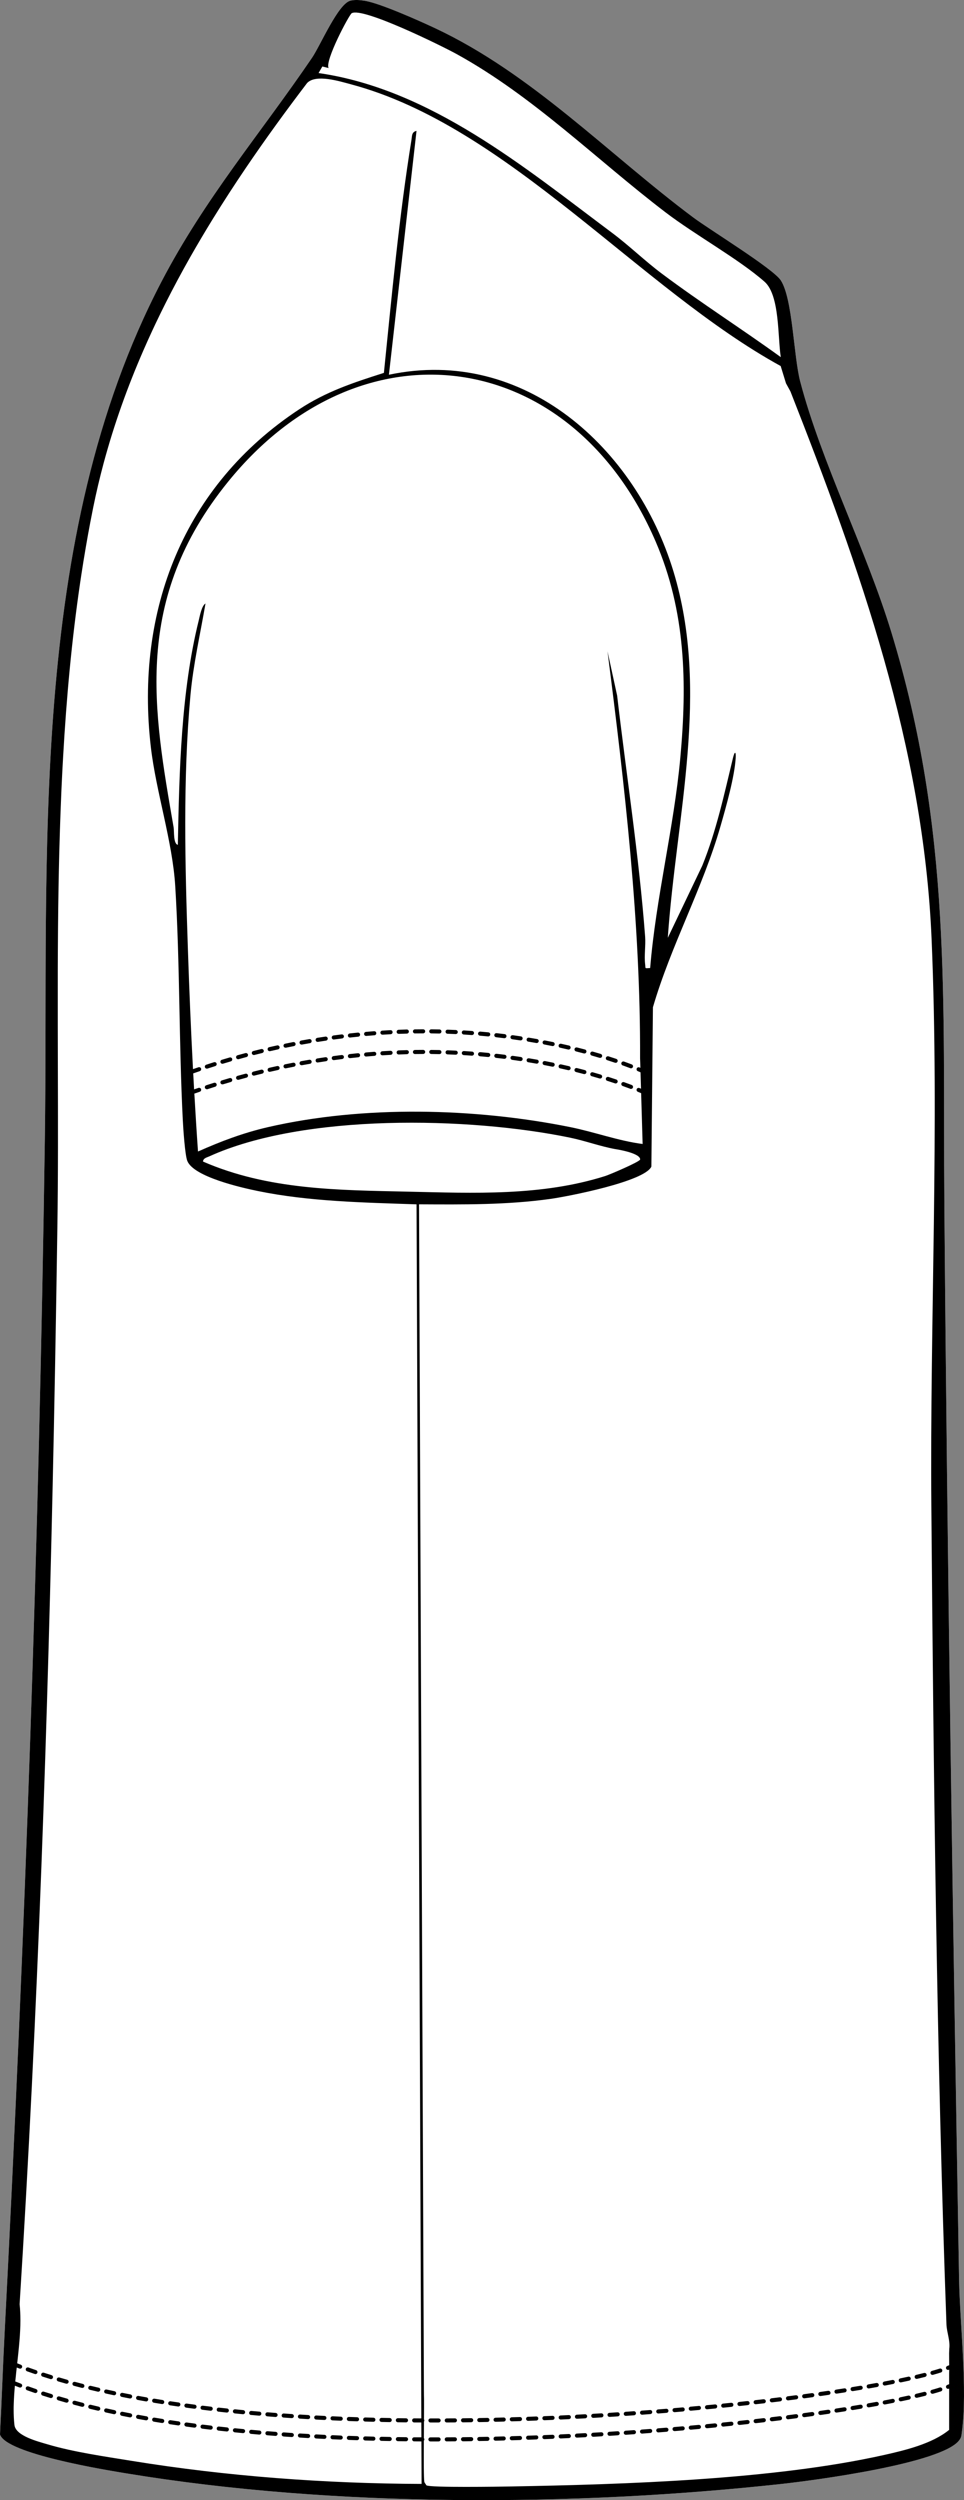 <?xml version="1.0" encoding="UTF-8"?><svg id="Layer_2" xmlns="http://www.w3.org/2000/svg" viewBox="0 0 374.78 971.34"><rect x="0" y="0" width="374.78" height="971.34" fill="#808080" stroke="none"/><defs><style>.cls-1{fill:#fff;}</style></defs><g id="Layer_1-2"><path class="cls-1" d="M373.93,945.06c-.17,1.24-.16,1.84-.96,2.94-6.55,9.08-56.57,15.67-68.93,17.02-81.09,8.85-174.25,9.2-254.75-4.06-8.06-1.33-46.97-7.59-49.29-15.16.67-12.94,1.1-25.92,1.77-38.87,8.02-155.08,13.42-308.35,15.66-463.9,1.59-110.16-6.93-233.41,45.35-333.6,17.02-32.6,38.43-57.43,58.54-86.99,3.25-4.78,10.17-21.08,14.95-22.18,1.93-.44,3.5-.25,5.41.03,5.87.86,21.43,7.83,27.45,10.65,37.76,17.71,67.28,48.81,100.35,73.51,6.58,4.91,31.09,19.88,34.09,24.5,4.64,7.18,4.93,29.41,7.55,39.34,8.32,31.59,25.59,65.14,35.43,97.39,23.6,77.32,19.95,142.7,20.59,221.83,1.13,139.15,3.31,278.68,5.72,417.96.3,17.44,3.37,42.77,1.07,59.59Z"/><path class="cls-1" d="M78.92,451.28c25.4,11.04,52.48,11.09,79.64,11.69,25.65.57,51.97,1.78,76.84-6.1,1.63-.52,11.55-4.23,11.52-5.09-3.85-.35,5.32,1.27,4.16-3.36l-11.99-2c-5.92-1.09-11.64-3.22-17.54-4.44-39.27-8.09-103.4-9.44-140.24,7.31-.97.44-2.29.65-2.39,1.99Z"/><path class="cls-1" d="M369,922.06l.03-1.53-.04-6.28.06-1.54c.49-3.31-.96-6.44-1.07-9.66-3.82-105.44-4.99-211.95-5.87-317.42-.6-72.79,3.15-148.51.09-220.82-3.17-74.82-27.86-144.03-54.87-212.74l-1.74-3.17-2.06-6.71c-54.66-29.98-106.06-93.16-166.98-109.42-4.58-1.22-13.7-4.1-17.14-.52-37.72,49.52-70.62,102.96-83.15,164.92-18.26,90.3-12.59,188.07-13.95,280.06-2.06,139.5-5.92,278.86-14.67,417.97,1.59,14.62-3.63,32.84-2.02,46.92.49,4.26,9.07,6.39,12.97,7.55,10.03,2.97,22.25,4.71,32.67,6.4,37.05,6.01,75.16,8.81,112.65,8.96l-1.96-497.13c-20.36-.7-41.75-1.07-61.73-5.18-6.41-1.32-24.89-5.5-27.38-11.68-.9-2.24-1.59-12.57-1.76-15.82-1.52-30.2-1.09-60.81-2.94-90.92-1.07-17.47-7.45-36.58-9.48-54-6.18-53.02,12.67-101.64,57.65-131.26,10.54-6.94,21.02-10.37,32.95-14.17,3.08-30.24,5.89-60.59,10.73-90.61.23-1.45.05-3.01,1.95-3.41l-10.72,94.74c52.69-11.14,96.08,28.62,110.61,76.41,14.24,46.84,1.08,94.97-2.2,142.36l13.42-28.08c5.47-13.51,8.52-27.69,11.92-41.81.65-2.68,1.21-2.69,1.05.07-.45,7.39-3.76,19.03-5.87,26.38-6.92,24.13-19.25,46.29-26.29,70.42l-.6,61.89c-2.61,5.8-32.3,11.58-39.21,12.55-16.91,2.38-34.07,2.2-51.12,2.11l1.89,460.47v2.05c.23,2.79-.36,6.18-.66,6.65-.74,1.16.31,25.68.86,27.35l.78,1.18c1.35.94,28.51.52,32.83.45,44.36-.8,102.04-2.62,145-12.22,8.31-1.86,18.79-4.38,25.38-9.78v-21.98Z"/><path class="cls-1" d="M248.85,411.25c.18-52.98-5.97-105.8-12.68-158.22l3.76,17.23c3.63,31.17,8.51,62.31,10.87,93.63.26,3.48-.42,7.43,0,10.75.23,1.77-.34,1.59,1.95,1.45,2.23-27.31,9.21-54.34,11.71-81.56,2.68-29.17,2.12-56.99-9.59-84.15-32.49-75.42-114.1-87.46-166.18-23.25-37.24,45.91-27.99,83.6-21.55,137.73.17,1.46.19,3.01,1.98,3.38.56-28.53,1.23-59.34,8.11-87.13.42-1.71,1.13-5.77,2.64-6.63-2.01,11.84-4.75,23.64-5.84,35.65-2.97,32.7-2.09,65.95-.99,98.65.88,26.31,2.1,52.38,3.93,78.61,8.92-3.97,17.59-7.25,27.15-9.46,37.03-8.53,80.4-7.52,117.59-.02,9.46,1.91,18.65,5.32,28.12,6.56l-.93-31.59"/><path class="cls-1" d="M136.73,5.14c-1.01.6-10.52,18.5-8.98,21.3l-2.43-.61-1.47,2.55c43.56,6.29,79.92,36.55,114.17,62.13,6.68,4.99,12.62,10.82,19.33,15.84,15.06,11.27,30.98,21.39,46.2,32.41-1.22-7.66-.34-24.06-6.32-29.32-10.06-8.82-26.94-18.13-38.49-26.95-26.92-20.54-51.3-45.02-81.15-61.45-5.68-3.13-36.6-18.4-40.85-15.9Z"/><path d="M160.23,947.7c0,.44.35.8.78.8.94.01,1.88.01,2.82.02v-1.59c-.99,0-1.92-.01-2.81-.01-.43,0-.79.35-.79.78ZM284.96,294.48c-3.41,14.11-6.45,28.29-11.92,41.81l-13.42,28.07c3.27-47.38,16.44-95.51,2.2-142.36-14.53-47.79-57.93-87.55-110.62-76.41l10.73-94.74c-1.9.4-1.72,1.96-1.95,3.41-4.84,30.02-7.65,60.37-10.73,90.61-11.93,3.8-22.41,7.23-32.95,14.17-44.98,29.63-63.83,78.25-57.65,131.26,2.03,17.42,8.41,36.53,9.48,54,1.85,30.11,1.41,60.71,2.94,90.92.16,3.25.85,13.58,1.75,15.82,2.5,6.19,20.97,10.36,27.39,11.68,19.98,4.11,41.37,4.48,61.73,5.18l1.86,471.68c-1.05,0-1.94,0-2.78-.02-.43,0-.79.35-.79.79,0,.21.08.41.22.56.15.15.35.24.56.24.96.01,1.89.01,2.79.01l.02,4.69v-4.41s.06,0,.06,0c0,7.19.66,20.82,1.09,22.81-.24-1.33-.23-8.55-.19-16.01.12-.14.2-.32.2-.51s-.07-.36-.19-.51c.01-2.19.03-4.37.04-6.41.09-.12.15-.27.15-.43s-.06-.31-.15-.43c.02-3.38.04-6.27.02-8.01-.01-.54-.02-.97-.03-1.27-.01-.11-.02-2.31-.02-2.31l-1.89-460.47c17.05.09,34.21.27,51.12-2.11,6.91-.97,36.61-6.75,39.21-12.55l.6-61.89c7.04-24.13,19.37-46.29,26.29-70.42,2.11-7.35,5.43-18.99,5.88-26.38.16-2.76-.4-2.74-1.05-.06ZM235.4,456.87c-24.87,7.89-51.19,6.67-76.84,6.1-27.15-.6-54.24-.65-79.64-11.69.11-1.34,1.43-1.55,2.39-1.99,36.84-16.75,100.97-15.4,140.24-7.31,5.9,1.21,11.62,3.35,17.54,4.44,0,0,9.79,1.42,9.79,4.03,0,.86-11.86,5.9-13.48,6.42ZM252.77,376.09c-2.29.14-1.73.32-1.95-1.45-.43-3.32.25-7.27-.01-10.75-2.37-31.33-7.25-62.46-10.88-93.63l-3.75-17.23c6.7,52.42,12.86,105.24,12.67,158.22l.06,1.62.06,2c-.14-.06-.26-.11-.4-.17-.4-.16-.87.04-1.03.43-.08.2-.08.41,0,.61.08.19.23.34.43.43.39.16.74.3,1.05.43l.19,6.37c-.2-.08-.42-.17-.64-.26-.4-.16-.87.04-1.03.43-.17.4.03.87.43,1.03.49.21.92.39,1.29.54l.58,19.75c-9.47-1.23-18.66-4.65-28.12-6.56-37.18-7.49-80.56-8.51-117.59.02-9.56,2.21-18.24,5.49-27.15,9.46-.53-7.51-.99-15-1.42-22.5.69-.24,1.4-.48,2.11-.72.33-.11.54-.41.54-.75,0-.09,0-.17-.04-.26-.13-.4-.59-.63-1-.49-.56.18-1.13.38-1.71.58-.11-2.07-.23-4.14-.34-6.21.84-.3,1.69-.59,2.55-.88.33-.11.54-.41.54-.75,0-.09,0-.17-.04-.26-.13-.4-.59-.63-1-.49-.69.23-1.4.47-2.14.73-.81-15.51-1.46-31.01-1.98-46.61-1.1-32.7-1.97-65.94.99-98.65,1.09-12,3.83-23.81,5.85-35.65-1.5.86-2.22,4.92-2.64,6.63-6.88,27.79-7.55,58.6-8.11,87.13-1.79-.37-1.39-5.32-1.64-6.78-7.83-45.5-16.03-88.42,21.21-134.33,52.09-64.21,133.69-52.17,166.18,23.25,11.71,27.16,12.27,54.98,9.59,84.15-2.5,27.23-9.48,54.26-11.71,81.57ZM372.86,885.47c-2.41-139.28-4.59-278.81-5.72-417.96-.64-79.13,3.01-144.51-20.59-221.83-9.84-32.25-27.11-65.8-35.43-97.39-2.62-9.93-2.91-32.16-7.55-39.34-3-4.62-27.51-19.59-34.09-24.5-33.07-24.7-62.59-55.8-100.35-73.51-6.02-2.82-21.58-9.79-27.45-10.65-1.91-.28-3.48-.47-5.41-.03-4.78,1.1-11.7,17.4-14.95,22.18-20.11,29.56-41.52,54.39-58.54,86.99C10.5,209.62,19.02,332.87,17.43,443.03c-2.24,155.55-7.64,308.82-15.66,463.9-.67,12.95-1.1,25.93-1.77,38.87,2.32,7.57,41.23,13.83,49.29,15.16,80.5,13.26,173.66,12.91,254.75,4.06,12.36-1.35,62.38-7.94,68.93-17.02.8-1.1.79-1.7.96-2.94,2.3-16.82-.77-42.15-1.07-59.59ZM125.32,25.83l2.43.61c-1.53-2.8,7.97-20.7,8.98-21.3,4.26-2.5,35.18,12.77,40.86,15.9,29.84,16.44,54.23,40.92,81.14,61.45,11.56,8.82,28.44,18.12,38.49,26.95,5.99,5.25,5.11,21.65,6.33,29.31-15.23-11.02-31.14-21.14-46.21-32.41-6.7-5.01-12.64-10.84-19.32-15.83-34.24-25.58-70.61-55.84-114.17-62.13l1.47-2.55ZM369.05,912.71l-.06,1.54.03,4.67c-.24.1-.48.2-.73.29-.2.08-.35.23-.44.42-.09.19-.09.41-.02.6.12.31.42.52.74.52.1,0,.19-.02.28-.06l.18-.06-.03,1.42v4.24c-.23.09-.46.18-.71.28-.2.07-.35.22-.44.41-.09.19-.09.41-.02.6.12.31.41.52.74.52.1,0,.19-.02.28-.05.05-.02.1-.04.15-.06v16.04c-6.59,5.4-17.08,7.92-25.39,9.78-42.96,9.6-100.64,11.41-145,12.21-4.32.08-31.48.5-32.83-.44l-.77-1.18s-.02-.08-.04-.15c-.24-1.33-.23-8.55-.19-16.01.12-.14.2-.32.2-.51s-.07-.36-.19-.51c.01-2.19.03-4.37.04-6.41.09-.12.15-.27.15-.43s-.06-.31-.15-.43c.02-3.38.04-6.27.02-8.01-.01-.54-.02-.97-.03-1.27-.01-.11-.02-2.31-.02-2.31l-1.89-460.47c17.05.09,34.21.27,51.12-2.11,6.91-.97,36.61-6.75,39.21-12.55l.6-61.89c7.04-24.13,19.37-46.29,26.29-70.42,2.11-7.35,5.43-18.99,5.88-26.38.16-2.76-.4-2.74-1.05-.06-3.41,14.11-6.45,28.29-11.92,41.81l-13.42,28.07c3.27-47.38,16.44-95.51,2.2-142.36-14.53-47.79-57.93-87.55-110.62-76.41l10.73-94.74c-1.9.4-1.72,1.96-1.95,3.41-4.84,30.02-7.65,60.37-10.73,90.61-11.93,3.8-22.41,7.23-32.95,14.17-44.98,29.63-63.83,78.25-57.65,131.26,2.03,17.42,8.41,36.53,9.48,54,1.85,30.11,1.41,60.71,2.94,90.92.16,3.25.85,13.58,1.75,15.82,2.5,6.19,20.97,10.36,27.39,11.68,19.98,4.11,41.37,4.48,61.73,5.18l1.86,471.68c-1.05,0-1.94,0-2.78-.02-.43,0-.79.35-.79.79,0,.21.08.41.22.56.15.15.35.24.56.24.96.01,1.89.01,2.79.01l.02,4.69v1.08c-.98,0-1.91-.01-2.8-.01-.43,0-.79.35-.79.78,0,.44.35.8.78.8.94.01,1.88.01,2.82.02l.07,16.51c-37.49-.14-75.6-2.94-112.65-8.95-10.42-1.69-22.64-3.43-32.67-6.4-3.9-1.16-12.48-3.29-12.97-7.55-.22-1.92-.31-3.92-.31-5.98,0-.73,0-1.46.04-2.21.07-2.3.23-4.67.45-7.07.57.23,1.15.45,1.71.66.02.01.03.02.05.02.09.03.18.05.28.05.32,0,.62-.21.74-.51.03-.09.05-.18.05-.28,0-.33-.21-.63-.51-.74-.84-.32-1.47-.56-2.07-.8-.03,0-.07,0-.11,0,.07-.66.13-1.33.21-1.99.05-.56.11-1.13.17-1.69.07-.59.14-1.19.2-1.78.35.14.7.27,1.04.4.09.03.18.05.28.05.32,0,.62-.2.74-.51.03-.09.05-.18.05-.27,0-.34-.21-.64-.51-.75-.48-.18-.95-.36-1.42-.55.14-1.26.28-2.53.41-3.79.02-.16.03-.33.05-.49.15-1.42.28-2.84.4-4.25.06-.71.11-1.41.16-2.11.09-1.38.16-2.75.2-4.1.03-1.26.04-2.5,0-3.73-.03-.98-.07-1.95-.14-2.9-.04-.54-.09-1.07-.15-1.59,7.12-113.03,11-226.23,13.31-339.52.36-17.44.67-34.87.96-52.31.15-8.71.28-17.43.41-26.15.31-20.78.25-41.86.19-63.08-.02-10.4-.05-20.84-.03-31.3,0-1.94,0-3.88,0-5.83.03-10.81.12-21.63.3-32.45.08-4.53.17-9.05.29-13.57.07-2.88.16-5.75.25-8.62.03-1.09.07-2.17.11-3.25.06-1.84.12-3.68.2-5.52.09-2.38.18-4.76.29-7.13.06-1.4.13-2.8.2-4.2.13-2.77.28-5.54.44-8.3,1.28-22.75,3.34-45.32,6.61-67.55.15-1.04.31-2.09.47-3.13.54-3.57,1.12-7.12,1.73-10.67.55-3.23,1.13-6.44,1.74-9.65.37-1.94.75-3.88,1.14-5.81,1.18-5.81,2.53-11.54,4.05-17.21.51-1.88,1.03-3.76,1.58-5.63.54-1.88,1.1-3.74,1.68-5.6,2.32-7.42,4.91-14.73,7.76-21.92.71-1.8,1.43-3.59,2.18-5.37.74-1.78,1.5-3.56,2.27-5.33,1.16-2.66,2.35-5.3,3.57-7.92.41-.88.82-1.75,1.23-2.62,1.25-2.62,2.52-5.22,3.82-7.8,3.04-6.04,6.24-12,9.58-17.89,2.87-5.04,5.83-10.04,8.88-14.98,4.08-6.6,8.3-13.11,12.66-19.54,7.63-11.26,15.65-22.28,23.9-33.11,3.44-3.58,12.56-.7,17.14.52,60.92,16.27,112.32,79.45,166.98,109.43l2.06,6.71,1.74,3.17c27.01,68.71,51.7,137.91,54.87,212.74,3.07,72.3-.69,148.02-.09,220.81.87,105.47,2.05,211.98,5.87,317.42.12,3.22,1.56,6.34,1.07,9.66ZM78.17,423.15c-.13-.4-.59-.63-1-.49-.56.18-1.13.38-1.71.58-.11-2.07-.23-4.14-.34-6.21.84-.3,1.69-.59,2.55-.88.33-.11.54-.41.54-.75,0-.09,0-.17-.04-.26-.13-.4-.59-.63-1-.49-.69.23-1.4.47-2.14.73-.81-15.51-1.46-31.01-1.98-46.61-1.1-32.7-1.97-65.94.99-98.65,1.09-12,3.83-23.81,5.85-35.65-1.5.86-2.22,4.92-2.64,6.63-6.88,27.79-7.55,58.6-8.11,87.13-1.79-.37-1.39-5.32-1.64-6.78-7.83-45.5-16.03-88.42,21.21-134.33,52.09-64.21,133.69-52.17,166.18,23.25,11.71,27.16,12.27,54.98,9.59,84.15-2.5,27.23-9.48,54.26-11.71,81.57-2.29.14-1.73.32-1.95-1.45-.43-3.32.25-7.27-.01-10.75-2.37-31.33-7.25-62.46-10.88-93.63l-3.75-17.23c6.7,52.42,12.86,105.24,12.67,158.22l.06,1.62.06,2c-.14-.06-.26-.11-.4-.17-.4-.16-.87.04-1.03.43-.08.2-.08.41,0,.61.08.19.23.34.43.43.39.16.74.3,1.05.43l.19,6.37c-.2-.08-.42-.17-.64-.26-.4-.16-.87.04-1.03.43-.17.4.03.87.43,1.03.49.21.92.39,1.29.54l.58,19.75c-9.47-1.23-18.66-4.65-28.12-6.56-37.18-7.49-80.56-8.51-117.59.02-9.56,2.21-18.24,5.49-27.15,9.46-.53-7.51-.99-15-1.42-22.5.69-.24,1.4-.48,2.11-.72.33-.11.54-.41.54-.75,0-.09,0-.17-.04-.26ZM81.31,449.29c36.84-16.75,100.97-15.4,140.24-7.31,5.9,1.21,11.62,3.35,17.54,4.44,0,0,9.79,1.42,9.79,4.03,0,.86-11.86,5.9-13.48,6.42-24.87,7.89-51.19,6.67-76.84,6.1-27.15-.6-54.24-.65-79.64-11.69.11-1.34,1.43-1.55,2.39-1.99Z"/><path d="M192.87,402.98c1.1.13,2.15.25,3.14.37.03,0,.07,0,.1,0,.4,0,.74-.3.79-.7,0-.03.01-.06.01-.1,0-.4-.31-.73-.7-.78-1.08-.14-2.15-.26-3.15-.37-.43-.05-.83.27-.88.7-.02.21.04.42.17.58.13.17.32.27.53.29Z"/><path d="M180.28,401.92c1.04.06,2.1.13,3.15.21h.06c.41,0,.76-.32.79-.73v-.06c0-.41-.32-.75-.73-.79-1.15-.08-2.19-.15-3.17-.21-.44-.03-.81.31-.84.74-.03.43.31.81.74.84Z"/><path d="M186.59,402.38c1.06.09,2.11.18,3.14.28h.08c.41,0,.74-.31.79-.71,0-.03,0-.05,0-.08,0-.41-.31-.75-.72-.79-.98-.09-2.01-.19-3.16-.29-.43-.03-.82.3-.86.72-.02.21.05.42.18.58.14.16.33.26.54.28Z"/><path d="M236.1,411.91c.98.31,1.96.63,3,.98.08.03.16.04.25.04.34,0,.64-.22.75-.54.03-.08.04-.17.04-.25,0-.34-.22-.64-.54-.75-1-.34-2.02-.67-3.03-.99-.41-.13-.86.11-1,.52-.06.2-.04.42.05.61.1.18.26.32.46.38Z"/><path d="M173.98,401.62c1.04.04,2.1.08,3.15.13h.04c.43,0,.78-.33.79-.75v-.04c0-.42-.33-.77-.75-.79-1-.05-2.07-.09-3.17-.13-.45-.03-.81.33-.82.76-.01.21.07.41.21.57.14.15.34.24.55.25Z"/><path d="M230.05,410.1c1.03.3,2.06.59,3.03.88.07.02.15.03.23.03.35,0,.66-.23.76-.56.02-.08.03-.16.03-.24,0-.35-.23-.65-.56-.75h0c-.99-.3-2.01-.59-3.06-.89-.42-.12-.86.14-.97.55-.06.21-.03.42.07.6.11.18.27.32.48.37Z"/><path d="M223.94,408.49c.97.24,1.96.5,3.03.78,0,0,.01,0,.03,0h0c.06.02.13.03.2.03.36,0,.67-.24.77-.59.02-.06.02-.13.03-.2,0-.36-.24-.68-.59-.77t0,0c-1.04-.27-2.08-.54-3.08-.79-.42-.11-.85.16-.96.57-.05.21-.02.42.09.6.11.18.28.31.49.36Z"/><path d="M217.79,407.05c1.11.25,2.12.47,3.08.7.06.01.12.02.18.02.37,0,.69-.25.77-.61.01-.06.02-.12.02-.18,0-.37-.25-.69-.6-.77t-.01,0c-.98-.23-2.02-.46-3.1-.7-.42-.09-.85.19-.94.61-.05.21-.01.42.1.6.12.18.29.3.5.34Z"/><path d="M242.08,413.92c.99.35,1.98.72,2.96,1.09.09.04.19.05.28.05.33,0,.63-.21.74-.51.03-.09.05-.18.05-.27,0-.33-.2-.63-.51-.75h-.01c-.97-.37-1.97-.74-2.98-1.1-.4-.14-.87.08-1.01.48-.07.2-.06.42.03.61.09.19.25.34.45.41Z"/><path d="M211.61,405.79c1.02.2,2.07.41,3.09.61.05.01.11.02.16.02.37,0,.7-.26.77-.63.01-.05.02-.11.02-.16,0-.37-.27-.7-.64-.77-1.01-.21-2.06-.41-3.12-.62-.43-.08-.84.21-.93.63-.08.43.2.84.63.92Z"/><path d="M205.39,404.69c.95.15,1.97.33,3.11.53.05.01.09.02.14.02.39,0,.71-.28.78-.65.01-.05.02-.09.02-.14,0-.39-.27-.71-.65-.77-1.03-.18-2.09-.36-3.14-.53-.43-.07-.84.23-.91.65-.04.21.02.42.14.59.13.17.31.28.52.32Z"/><path d="M199.14,403.76c1.01.14,2.03.28,3.13.45.04,0,.08,0,.12,0,.4,0,.73-.28.79-.68,0-.04.01-.08.01-.12,0-.38-.3-.72-.68-.77-1-.15-2.06-.3-3.14-.45-.43-.06-.84.25-.9.68-.06.43.25.83.68.89Z"/><path d="M167.66,401.49c.97.01,1.99.03,3.11.05h.06c.43,0,.78-.35.79-.78v-.02c0-.43-.34-.78-.77-.79-1.01-.02-2.08-.04-3.17-.05h-.01c-.43,0-.79.35-.79.79,0,.21.08.41.23.56.15.15.35.23.56.24Z"/><path d="M161.33,401.5s.01,0,.02,0c.96-.01,1.99-.02,3.16-.02.43,0,.79-.36.79-.8,0-.44-.36-.79-.8-.79-1.09,0-2.16.01-3.18.03-.44,0-.79.37-.78.81,0,.43.36.78.79.78Z"/><path d="M117.25,405.85s.09,0,.14-.02c1.02-.18,2.06-.37,3.11-.55.38-.06.65-.39.66-.78,0-.05,0-.09-.01-.14-.07-.43-.48-.73-.92-.65-.99.17-2.01.35-3.13.55-.43.08-.71.49-.64.92.07.38.4.65.78.65Z"/><path d="M111.03,407.06c.05,0,.11,0,.16-.02,1-.21,2.01-.41,3.09-.62.37-.07.64-.4.64-.77,0-.05,0-.11-.02-.16-.08-.42-.51-.71-.93-.63-1.01.2-2.06.41-3.12.63-.21.04-.38.16-.5.34-.12.17-.16.38-.11.59.07.37.4.63.78.63Z"/><path d="M123.49,404.79s.08,0,.13-.01c.99-.16,2-.32,3.12-.48.38-.06.68-.39.68-.78,0-.04,0-.08-.01-.12-.06-.43-.47-.73-.9-.67-1.08.16-2.13.32-3.14.48-.21.03-.39.14-.52.32-.12.17-.17.38-.14.59.06.38.39.67.78.67Z"/><path d="M104.84,408.41c.06,0,.12,0,.17-.02,1.02-.23,2.06-.47,3.08-.69.36-.08.62-.4.62-.76,0-.06,0-.12-.02-.18-.09-.42-.52-.7-.94-.61,0,0,0,0,0,0-1.03.22-2.07.46-3.09.69-.21.05-.39.17-.5.35-.11.18-.15.39-.1.6.08.36.4.62.77.62Z"/><path d="M98.68,409.9c.07,0,.13-.01.2-.03,1.01-.26,2.04-.51,3.06-.76.36-.09.61-.41.61-.78,0-.06,0-.12-.02-.18-.11-.42-.54-.69-.96-.58-1.19.29-2.17.53-3.08.76-.43.11-.68.54-.57.96.09.35.41.6.76.6Z"/><path d="M86.47,413.29c.08,0,.15-.01.23-.03.96-.29,1.96-.59,3.03-.9.34-.1.57-.41.57-.76,0-.07-.01-.15-.03-.22-.12-.41-.57-.66-.98-.54-1.19.35-2.16.63-3.04.9-.21.06-.37.2-.47.38-.1.18-.12.4-.06.61.1.34.41.56.76.56Z"/><path d="M80.43,415.19c.08,0,.17-.01.25-.04.99-.32,2-.65,3.01-.96.33-.1.55-.41.55-.75,0-.08-.01-.16-.04-.24-.13-.41-.58-.65-.99-.52h0c-.98.31-1.97.63-3.03.97-.42.14-.64.59-.51,1,.11.33.41.54.75.54Z"/><path d="M136.05,403.09s.06,0,.09,0c1.03-.12,2.09-.23,3.14-.33.41-.04.71-.38.71-.79,0-.03,0-.06,0-.08-.04-.43-.43-.75-.87-.71-.98.09-2.01.21-3.16.33-.21.03-.4.13-.53.3-.13.16-.19.37-.17.58.05.41.38.71.79.71Z"/><path d="M92.56,411.53c.07,0,.14-.01.22-.03,1.1-.31,2.09-.57,3.05-.83.35-.09.59-.41.59-.77,0-.07,0-.13-.03-.2-.11-.41-.55-.67-.96-.56-1.12.3-2.12.57-3.07.83-.21.06-.37.19-.48.37-.1.18-.13.4-.07.6.09.34.41.58.76.58Z"/><path d="M129.76,403.86s.07,0,.11-.01c1.03-.14,2.08-.27,3.13-.4.4-.05.7-.38.7-.78,0-.04,0-.07,0-.1-.05-.43-.45-.74-.89-.69-1.08.13-2.14.27-3.15.41-.43.06-.74.46-.68.89.05.39.39.69.79.69Z"/><path d="M142.36,402.47s.04,0,.06,0c1-.08,2.05-.17,3.1-.25h.05s0,0,0,0c.41-.03.72-.37.72-.79v-.06c-.03-.43-.4-.77-.85-.73-1.09.08-2.15.17-3.17.26-.43.04-.75.42-.72.86.03.4.38.72.79.72Z"/><path d="M148.67,401.99s.03,0,.05,0c1.08-.06,2.14-.13,3.16-.18.42-.02.75-.37.75-.79v-.04c-.02-.43-.37-.77-.82-.75h-.01c-1.08.06-2.15.12-3.17.18-.21.01-.4.11-.54.26s-.21.36-.2.57c.03.42.37.74.79.74Z"/><path d="M155,401.67s.02,0,.03,0c.98-.04,2.01-.07,3.16-.1.42-.01.77-.37.77-.8v-.02c-.02-.43-.36-.78-.8-.78h-.02c-1.15.04-2.19.07-3.18.11-.44.02-.77.39-.76.82.02.43.36.76.79.76Z"/><path d="M56.96,931.4c-1.25-.22-2.21-.39-3.12-.55-.42-.08-.84.21-.92.64-.07.43.21.84.64.92.99.18,2.01.36,3.13.56.05.01.1.02.14.02.38,0,.71-.28.78-.66.01-.05.01-.09.01-.14,0-.38-.27-.71-.65-.77Z"/><path d="M189.51,939.38h-.02c-1.01.02-2.04.04-3.16.06-.21,0-.41.09-.56.24s-.23.35-.22.56c0,.43.36.78.8.78h.01c1.05-.02,2.11-.04,3.16-.06.43-.01.78-.36.78-.79v-.02c-.01-.43-.36-.77-.79-.77Z"/><path d="M44.54,929.02c-1.2-.25-2.18-.46-3.09-.66-.42-.1-.85.18-.94.6-.09.43.17.85.6.94.94.21,1.95.42,3.06.66.02,0,.03,0,.04.01h.01c.05.01.11.02.15.02.37,0,.7-.26.77-.63.01-.06.02-.11.02-.16,0-.37-.26-.7-.63-.78Z"/><path d="M195.83,939.23h-.02c-1.05.03-2.1.05-3.16.08-.43.01-.78.37-.77.81,0,.43.36.77.79.77h.02c1.08-.03,2.15-.05,3.16-.08.43-.02.77-.36.77-.79v-.02c-.01-.43-.36-.78-.79-.78Z"/><path d="M259.02,935.84c-1.04.08-2.1.17-3.15.25-.44.03-.76.41-.73.85.03.41.38.73.79.73.02,0,.04,0,.06,0,1.02-.08,2.09-.16,3.16-.25.41-.03.73-.38.73-.79,0-.02,0-.04,0-.06-.03-.43-.42-.76-.85-.73Z"/><path d="M183.19,939.49h-.01c-1.05.02-2.11.03-3.16.04-.22,0-.41.08-.56.24-.15.15-.23.35-.23.56,0,.43.36.78.79.78h.01c1.05-.01,2.11-.03,3.16-.04.44,0,.78-.35.79-.78v-.02c-.01-.43-.36-.78-.8-.78Z"/><path d="M38.37,927.66h0c-1.03-.24-2.07-.48-3.07-.73-.43-.1-.85.17-.96.58-.05.21-.02.42.09.6.11.18.29.31.49.35,1.11.27,2.12.51,3.09.73.06.01.12.02.18.02.37,0,.69-.25.78-.62.01-.06.02-.12.02-.18,0-.37-.25-.69-.61-.77Z"/><path d="M50.74,930.27c-1.07-.21-2.11-.41-3.11-.61-.42-.08-.85.2-.93.62-.04.21,0,.42.12.6.12.17.3.3.5.34,1,.2,2.05.41,3.09.61.01,0,.02,0,.03,0,.05,0,.1.01.15.01.38,0,.71-.27.77-.64.01-.04.02-.09.02-.14,0-.38-.27-.72-.64-.79Z"/><path d="M176.86,939.56h0c-1.04,0-2.1.01-3.12.02h-.05c-.21,0-.41.08-.56.23-.15.15-.23.35-.23.56,0,.44.35.79.79.79h0c.94,0,1.98-.01,3.17-.02.44,0,.79-.36.79-.8,0-.43-.36-.78-.79-.78Z"/><path d="M221.11,938.29c-1.05.05-2.11.1-3.16.15-.21.01-.41.1-.55.26-.14.16-.22.36-.21.57.02.42.37.75.79.75h.04c1.18-.05,2.21-.1,3.17-.15.42-.02.75-.36.75-.79,0-.01,0-.03,0-.04-.02-.44-.36-.77-.83-.75Z"/><path d="M240.08,937.21c-1.05.07-2.1.14-3.16.2-.44.03-.77.41-.74.84.03.42.37.74.79.74h.05c1.01-.06,2.09-.13,3.16-.2.42-.03.75-.38.74-.8v-.04c-.03-.44-.41-.77-.84-.74Z"/><path d="M233.76,937.61c-1.05.06-2.1.12-3.16.18-.21.02-.4.11-.54.26-.14.16-.21.36-.2.57.02.42.37.75.79.75.02,0,.03,0,.04,0,1-.05,2.03-.12,3.17-.18.42-.02.75-.37.74-.8v-.04c-.03-.44-.41-.77-.84-.74Z"/><path d="M227.43,937.97c-1.06.05-2.12.11-3.16.16-.21.01-.41.11-.55.26-.14.16-.22.36-.2.57.02.42.36.75.79.75h.04c1.07-.05,2.14-.11,3.17-.16.42-.03.75-.37.75-.8v-.04c-.03-.43-.39-.76-.83-.74Z"/><path d="M265.34,935.31c-1.06.09-2.15.18-3.16.27-.21.02-.4.12-.54.27-.14.16-.2.37-.18.58.03.41.38.73.79.73.03,0,.05,0,.07,0,1.06-.09,2.11-.18,3.16-.27.41-.03.73-.38.72-.8,0-.02,0-.04,0-.06-.04-.44-.41-.76-.85-.72Z"/><path d="M271.64,934.74c-.99.09-1.98.18-3.15.28-.21.02-.4.12-.54.28-.14.16-.2.36-.18.57.04.41.37.72.79.72h.07c1.06-.1,2.11-.19,3.16-.29.41-.04.71-.37.72-.78v-.08c-.04-.44-.42-.76-.86-.72Z"/><path d="M214.78,938.58c-1.05.04-2.11.09-3.16.13-.21,0-.41.1-.55.25-.14.16-.22.36-.21.57.02.43.36.76.79.76h.03c1.06-.04,2.1-.08,3.17-.13.42-.02.75-.36.76-.79v-.04c-.02-.43-.39-.78-.83-.75Z"/><path d="M202.12,939.05c-1.05.03-2.11.06-3.16.09-.44.01-.78.38-.77.81.01.43.36.77.79.77h.03c1.03-.03,2.09-.06,3.17-.09.43-.02.77-.37.76-.8v-.02c-.01-.44-.39-.8-.82-.76Z"/><path d="M208.46,938.83c-.98.04-2.09.08-3.17.12-.21,0-.41.09-.55.25-.14.16-.22.36-.21.57.01.43.36.76.79.76h.03c1.13-.04,2.15-.07,3.17-.12.42-.02.76-.36.76-.78v-.04c-.02-.44-.38-.79-.82-.76Z"/><path d="M252.71,936.33s0,0-.01,0l-.77.06c-.79.06-1.58.12-2.37.17-.21.02-.41.11-.54.27-.14.16-.21.36-.19.58.03.41.37.73.79.73h.06c1.05-.08,2.11-.16,3.15-.24h.01c.41-.03.73-.38.73-.79v-.06c-.03-.43-.41-.76-.85-.73Z"/><path d="M246.4,936.79c-1.05.07-2.1.14-3.16.22-.22.02-.41.11-.55.27-.14.16-.21.36-.19.57.03.41.37.74.79.74.02,0,.04,0,.05,0,1.22-.08,2.22-.15,3.16-.22.41-.03.74-.37.74-.79v-.06c-.03-.43-.41-.76-.84-.73Z"/><path d="M122.9,940.03c1.12.06,2.16.11,3.18.16h.04c.42,0,.77-.33.79-.75v-.04c0-.42-.33-.77-.75-.79-.99-.05-2.02-.1-3.17-.16-.45-.02-.81.31-.83.75-.01.21.06.42.21.57.14.16.33.25.54.26Z"/><path d="M116.57,939.67c1.17.07,2.21.13,3.17.19h.04c.42,0,.77-.33.79-.75v-.04c0-.42-.32-.78-.74-.8-.96-.05-1.99-.12-3.16-.19-.44-.03-.82.31-.84.74-.03.44.31.81.74.84Z"/><path d="M110.23,939.25c1.03.07,2.09.14,3.16.22h.06c.42,0,.76-.32.79-.74,0-.02,0-.04,0-.06,0-.41-.33-.75-.74-.78h0c-1.02-.07-2.08-.14-3.16-.22-.43-.03-.81.31-.84.74-.02.21.05.41.19.57.14.16.33.25.54.27Z"/><path d="M103.91,938.78c1.15.09,2.19.17,3.16.25h.06c.41,0,.76-.32.79-.73,0-.02,0-.04,0-.06,0-.41-.32-.75-.73-.79-1.17-.09-2.19-.17-3.16-.24-.43-.04-.82.3-.85.72-.03.44.3.82.73.85Z"/><path d="M129.25,940.34c1.02.05,2.09.09,3.18.14h.03c.43,0,.78-.33.79-.76v-.04c0-.42-.34-.76-.76-.78-1.06-.04-2.12-.09-3.17-.14-.43-.03-.81.32-.82.76-.02.43.32.8.75.82Z"/><path d="M148.32,940.96c1.03.02,2.1.04,3.17.06h.02c.43,0,.78-.35.79-.78v-.02c0-.43-.34-.77-.78-.79-1.04-.02-2.11-.04-3.17-.06h-.02c-.43,0-.79.35-.8.77,0,.44.34.8.78.81Z"/><path d="M32.22,926.18c-1.14-.29-2.14-.55-3.06-.79-.42-.11-.86.15-.97.56-.05.21-.03.42.08.6.11.18.28.32.48.37.97.26,1.98.52,3.07.8.06.02.13.02.2.02.36,0,.68-.24.77-.6.02-.07.02-.13.02-.2,0-.36-.25-.68-.6-.76Z"/><path d="M135.61,940.6c1.17.04,2.21.08,3.17.11h.03c.43,0,.78-.34.79-.77v-.02c0-.43-.34-.79-.76-.8-1.05-.04-2.1-.07-3.17-.11-.41-.02-.8.32-.82.76-.02.44.33.81.76.82Z"/><path d="M154.67,941.08c1.11.02,2.15.03,3.17.04h0c.44,0,.79-.35.8-.78,0-.44-.35-.8-.78-.8h0c-1.05-.01-2.11-.03-3.17-.04h-.01c-.43,0-.79.35-.79.78,0,.21.07.41.22.56.15.15.35.24.56.24Z"/><path d="M141.97,940.8c.95.03,1.99.06,3.17.09h.02c.43,0,.78-.35.79-.78v-.02c0-.43-.34-.77-.77-.79-1.18-.03-2.21-.06-3.17-.08h-.02c-.43,0-.78.34-.79.77,0,.21.07.41.22.56.14.15.34.24.55.25Z"/><path d="M97.59,938.24c1.18.11,2.21.2,3.16.28h.06c.42,0,.75-.31.79-.72v-.08c0-.41-.32-.74-.72-.77-1.28-.11-2.25-.2-3.15-.27-.45-.04-.82.28-.86.72-.04.43.28.82.72.86Z"/><path d="M20.05,922.78c-1.07-.33-2.06-.64-3.01-.95-.41-.13-.86.11-1,.51-.14.42.09.86.51,1,1.06.34,2.04.65,2.99.94.02.01.03.02.05.02h0c.07.02.15.03.23.03.35,0,.65-.23.75-.56.03-.08.04-.16.04-.24,0-.35-.23-.65-.56-.75Z"/><path d="M59.81,933.49c.98.16,1.99.33,3.09.5.01,0,.03.01.04.01h.01s.08.01.12.01c.39,0,.72-.28.78-.67,0-.04.01-.08.01-.12,0-.38-.28-.72-.67-.79-1.05-.16-2.1-.34-3.12-.51-.43-.07-.84.23-.91.65-.07.43.22.84.65.91Z"/><path d="M91.27,937.64c1.05.11,2.11.21,3.16.31.03,0,.05,0,.07,0,.41,0,.75-.31.79-.72v-.08c0-.41-.31-.74-.72-.79-.95-.09-1.95-.19-3.15-.31-.44-.04-.82.27-.87.71-.04.44.28.82.71.87Z"/><path d="M26.12,924.56c-.98-.27-2-.56-3.04-.87-.42-.12-.86.13-.99.54-.06.21-.04.42.07.6.1.19.27.32.47.38.96.28,1.99.58,3.05.87.07.02.14.03.22.03.35,0,.66-.24.76-.57.02-.07.03-.15.03-.22,0-.35-.24-.66-.58-.75Z"/><path d="M14.04,920.84c-1-.34-2-.69-2.98-1.04-.4-.14-.87.08-1.01.48-.15.41.07.86.48,1.01.98.35,1.99.7,3,1.04.08.03.17.05.25.05.34,0,.64-.22.75-.54.03-.08.04-.17.04-.26,0-.34-.22-.64-.54-.75Z"/><path d="M66.08,934.49c1,.15,2.06.31,3.14.46.04,0,.07.01.11.01.39,0,.73-.3.79-.68,0-.04,0-.08,0-.12,0-.4-.29-.72-.68-.77-1.03-.15-2.08-.31-3.13-.46-.43-.06-.84.24-.9.66-.03.21.02.42.15.59.13.17.31.28.52.31Z"/><path d="M84.96,936.96c1.01.12,2.07.23,3.15.35.03,0,.06,0,.08,0,.41,0,.74-.31.79-.71v-.08c0-.41-.3-.74-.7-.79h0c-1.23-.13-2.24-.24-3.15-.34-.44-.05-.82.27-.87.7-.03.21.03.42.16.59.13.16.32.27.53.29Z"/><path d="M78.66,936.22c1.03.13,2.09.26,3.15.38.03,0,.06,0,.1,0,.4,0,.74-.3.79-.7,0-.03,0-.06,0-.1,0-.4-.3-.73-.69-.78h-.01c-1.24-.15-2.24-.27-3.14-.38-.44-.06-.83.26-.89.69-.03.21.03.42.16.59.13.17.32.27.53.3Z"/><path d="M72.37,935.4c1.13.15,2.16.29,3.15.42.03,0,.07,0,.1,0,.4,0,.73-.3.79-.69,0-.03,0-.06,0-.1,0-.4-.29-.73-.69-.79-.95-.13-1.97-.26-3.13-.42-.43-.05-.83.25-.9.68-.06.43.25.83.68.89Z"/><path d="M170.52,939.59c-1.05,0-2.11,0-3.16,0-.44,0-.8.35-.8.79s.35.79.79.79h3.17c.44,0,.79-.36.79-.79s-.35-.79-.79-.79Z"/><path d="M309.41,930.58c-1.09.14-2.2.28-3.14.41-.44.05-.74.45-.69.89.05.4.39.69.79.69.03,0,.06,0,.09,0l.25-.03c.95-.12,1.94-.25,2.9-.37.4-.05.69-.38.69-.79,0-.03,0-.07,0-.1-.06-.43-.44-.74-.89-.69Z"/><path d="M315.69,929.75c-1.03.14-2.08.28-3.14.43-.21.03-.4.14-.53.31-.13.17-.19.37-.15.59.05.39.39.69.78.69.04,0,.07,0,.11,0,1.05-.14,2.1-.28,3.14-.43.4-.06.69-.4.69-.79,0-.03,0-.07-.01-.11-.06-.42-.46-.73-.89-.67Z"/><path d="M340.71,925.82c-.92.17-1.94.35-3.12.55-.21.04-.39.15-.51.32-.12.17-.17.38-.13.59.06.38.39.66.78.66.05,0,.09,0,.14-.01,1.03-.18,2.08-.36,3.13-.55.38-.07.65-.4.65-.78,0-.05,0-.09-.01-.14-.08-.43-.49-.72-.92-.64Z"/><path d="M365.33,920.23c-.91.29-1.92.59-3.02.89-.42.12-.67.55-.55.98.1.34.41.58.76.58.07,0,.14-.01.21-.03,1.09-.31,2.12-.61,3.07-.91.33-.11.55-.41.55-.76,0-.08-.02-.16-.04-.24-.13-.41-.59-.64-1-.52Z"/><path d="M303.13,931.38c-1.04.13-2.09.25-3.15.38-.21.03-.4.13-.53.3-.13.16-.19.37-.16.58.05.4.39.7.79.7.03,0,.06,0,.09,0,1.06-.13,2.11-.26,3.15-.38.4-.05.7-.38.7-.78,0-.04,0-.07,0-.1-.05-.43-.45-.74-.88-.69Z"/><path d="M346.93,924.65c-.98.2-2.02.4-3.11.6-.43.08-.71.5-.63.92.07.37.4.65.78.65.05,0,.1,0,.15-.02,1.03-.2,2.08-.4,3.12-.6.36-.07.63-.4.64-.77,0-.05,0-.11-.02-.16-.08-.42-.51-.71-.93-.63Z"/><path d="M296.84,932.13c-.93.11-1.93.23-3.15.36-.43.05-.75.44-.7.88.05.4.39.7.79.7.03,0,.06,0,.1,0,.91-.1,1.87-.21,3.1-.35.02,0,.04,0,.05,0h0c.4-.05.7-.4.69-.8v-.08c-.05-.43-.45-.74-.88-.7Z"/><path d="M321.96,928.86c-1.13.17-2.16.32-3.13.45-.21.03-.4.14-.52.31-.13.17-.19.38-.15.59.05.38.39.68.78.68.04,0,.08,0,.12-.01,1.02-.14,2.08-.3,3.14-.45.39-.05.68-.39.68-.77,0-.04,0-.08-.01-.12-.06-.42-.47-.73-.9-.67Z"/><path d="M334.47,926.9c-.99.16-2.04.33-3.12.51-.21.03-.4.14-.52.32-.13.17-.17.38-.14.59.06.38.39.66.78.66.04,0,.08,0,.13-.01,1.21-.2,2.2-.36,3.14-.51.37-.06.65-.39.66-.77,0-.05,0-.09-.01-.14-.07-.43-.49-.72-.91-.65Z"/><path d="M353.12,923.37c-1.04.23-2.08.45-3.09.66-.21.04-.39.16-.51.34-.12.17-.15.38-.11.59.07.37.4.63.77.63.05,0,.11,0,.16-.02,1.15-.24,2.17-.45,3.11-.66.36-.08.62-.4.62-.77,0-.06-.01-.12-.02-.18-.09-.42-.52-.7-.94-.6Z"/><path d="M328.22,927.91c-.97.15-2,.31-3.13.48-.21.03-.4.14-.52.31-.12.17-.17.38-.14.59.06.39.39.67.78.67.04,0,.08,0,.12-.01,1.17-.17,2.19-.33,3.14-.48.38-.06.67-.4.67-.79,0-.04,0-.08-.01-.12-.06-.43-.47-.73-.91-.66Z"/><path d="M359.27,921.93c-1,.25-2.03.5-3.07.74-.43.09-.69.53-.59.95.08.36.4.61.77.61.06,0,.12,0,.18-.02,1.02-.24,2.06-.49,3.09-.75.35-.09.6-.4.6-.76,0-.06-.01-.13-.03-.2-.11-.42-.54-.68-.96-.57Z"/><path d="M284.25,933.51c-1.04.11-2.09.22-3.15.32-.43.05-.75.44-.71.87.04.41.37.71.78.71.03,0,.06,0,.08,0,1.07-.11,2.11-.21,3.16-.32.4-.04.71-.38.71-.79,0-.03,0-.05,0-.08-.04-.44-.43-.75-.87-.71Z"/><path d="M277.95,934.15c-1.04.1-2.09.2-3.15.3-.21.02-.4.12-.53.28-.14.16-.2.37-.18.58.04.41.38.72.79.72.03,0,.05,0,.08,0,.98-.09,2.01-.19,3.14-.3h.02c.41-.04.71-.38.71-.79,0-.03,0-.05,0-.08-.04-.44-.42-.76-.86-.71Z"/><path d="M290.55,932.84c-.93.11-2.03.22-3.15.34-.43.05-.75.44-.7.87.04.41.38.71.79.71h.08c1.06-.12,2.11-.23,3.15-.34.41-.05.71-.38.71-.79,0-.03,0-.06,0-.08-.05-.43-.44-.74-.88-.7Z"/><path d="M141.97,948.16c.93.03,1.94.05,3.17.08h.02c.43,0,.78-.35.79-.77v-.02c0-.43-.34-.78-.77-.79-1.23-.03-2.24-.06-3.17-.09h-.02c-.43,0-.78.34-.79.77,0,.21.07.41.22.57.14.15.34.24.55.25Z"/><path d="M20.05,930.13c-1.07-.33-2.06-.64-3.01-.94-.41-.13-.86.1-1,.51-.14.42.09.86.51,1,1.03.33,2.05.65,3.04.95.07.02.15.03.23.03.35,0,.65-.22.75-.56.03-.07.04-.16.04-.24,0-.35-.23-.65-.56-.75Z"/><path d="M59.81,940.85c.94.15,1.94.32,3.13.51.04.01.08.01.13.01.39,0,.72-.28.78-.67,0-.04.01-.08.01-.12,0-.39-.28-.73-.67-.79-1.12-.18-2.14-.35-3.12-.51-.43-.07-.84.23-.91.65-.07.43.22.84.65.91Z"/><path d="M14.04,928.19c-.92-.31-1.9-.65-2.98-1.04-.4-.14-.87.08-1.01.48-.15.41.07.87.48,1.02.99.35,2,.7,3,1.04.08.03.17.04.25.04.34,0,.64-.22.75-.54.03-.08.04-.17.04-.25,0-.34-.22-.64-.54-.75Z"/><path d="M148.32,948.31c1.05.03,2.11.05,3.17.06l.02-.03v.03c.43,0,.78-.35.79-.78v-.02c0-.43-.35-.78-.78-.79-1.06-.02-2.13-.04-3.17-.06h-.02c-.43,0-.79.35-.8.78,0,.43.34.8.78.81Z"/><path d="M38.37,935.02h0c-1.01-.24-2.05-.48-3.07-.73-.43-.11-.85.16-.96.59-.05.2-.02.42.09.6.11.18.29.31.49.36,1.1.26,2.1.5,3.09.73.06.02.12.02.18.02.37,0,.69-.25.78-.62.01-.06.02-.12.02-.17,0-.37-.25-.69-.61-.77Z"/><path d="M353.12,930.72c-1.02.23-2.06.45-3.09.66-.21.04-.39.16-.51.34-.12.17-.15.39-.11.6.07.36.4.63.77.63.05,0,.11,0,.16-.02,1.12-.23,2.14-.45,3.11-.66.36-.08.62-.4.62-.76,0-.06-.01-.12-.02-.18-.09-.42-.52-.7-.94-.61Z"/><path d="M346.93,932c-1,.2-2.04.4-3.11.6-.43.08-.71.5-.63.93.07.37.4.64.78.64.05,0,.1,0,.15-.02,1.03-.19,2.08-.4,3.12-.6.36-.07.63-.4.64-.78,0-.05,0-.11-.02-.16-.08-.42-.5-.71-.93-.62Z"/><path d="M359.27,929.28c-1,.25-2.03.5-3.07.74-.43.1-.69.53-.59.95.08.36.4.61.77.61.06,0,.12-.01.18-.02,1.03-.24,2.08-.5,3.1-.75.35-.08.6-.4.6-.76,0-.07-.01-.13-.03-.2-.11-.42-.54-.68-.96-.57Z"/><path d="M32.22,933.53c-1.14-.29-2.14-.55-3.06-.8-.42-.11-.86.15-.97.56-.05.21-.03.42.08.6.11.18.28.31.48.37.97.26,1.98.52,3.07.8.06.02.13.03.2.03.36,0,.68-.25.77-.6.02-.06.02-.13.02-.2,0-.36-.25-.67-.6-.76Z"/><path d="M26.12,931.91c-1.06-.3-2.08-.59-3.04-.87-.42-.12-.86.13-.99.54-.06.2-.04.42.07.6.1.18.27.32.47.38.92.27,1.92.56,3.05.88.07.02.14.03.21.03.35,0,.67-.24.76-.58.02-.07.03-.14.03-.22,0-.35-.24-.66-.58-.76Z"/><path d="M154.67,948.43h.05c1.02.02,2.08.03,3.13.04.43,0,.79-.35.8-.79,0-.44-.35-.8-.78-.8h0c-1-.01-2.03-.02-3.17-.04h-.01c-.43,0-.79.35-.79.78,0,.21.07.41.22.56.15.15.35.24.56.24Z"/><path d="M84.96,944.32c1.05.12,2.11.23,3.15.34.03,0,.06,0,.08,0,.41,0,.74-.31.79-.71v-.08c0-.41-.3-.74-.7-.79h0c-.92-.09-2.02-.22-3.15-.34-.44-.05-.82.27-.87.7-.03.21.03.42.16.58.13.16.32.27.53.3Z"/><path d="M277.95,941.5c-1.04.1-2.09.21-3.15.31-.21.02-.4.12-.53.28-.14.16-.2.37-.18.59.04.41.38.72.79.72.02,0,.05,0,.07,0,1.05-.1,2.1-.2,3.15-.3,0,0,.01,0,.01,0,.41-.04.71-.38.71-.78,0-.03,0-.06,0-.08-.04-.43-.43-.75-.86-.71Z"/><path d="M91.27,944.99c1.05.11,2.11.21,3.16.31.03,0,.05,0,.07,0,.41,0,.75-.31.79-.72v-.08c0-.41-.31-.74-.72-.78-1.27-.12-2.24-.22-3.15-.31-.44-.04-.82.28-.87.71-.04.43.28.82.71.86Z"/><path d="M66.08,941.84c1,.15,2.02.31,3.14.46.04,0,.07.01.11.01.39,0,.73-.29.79-.68,0-.04,0-.08,0-.12,0-.39-.28-.71-.67-.77,0,0,0,0-.01,0-1.22-.18-2.21-.32-3.13-.46-.43-.07-.84.24-.9.66-.03.21.02.42.15.59.13.17.31.28.52.31Z"/><path d="M103.91,946.13c1.18.09,2.21.17,3.16.25h.06c.41,0,.75-.32.79-.73,0-.02,0-.04,0-.06,0-.41-.32-.76-.73-.79-1.15-.08-2.29-.17-3.16-.24-.43-.04-.82.3-.85.73-.03.43.3.82.73.85Z"/><path d="M97.59,945.59c1.24.11,2.24.2,3.16.28h.07c.41,0,.75-.32.79-.72v-.08c0-.41-.32-.74-.72-.78-1.15-.1-2.18-.19-3.15-.28-.44-.04-.82.29-.86.72-.04.44.28.82.72.86Z"/><path d="M110.23,946.61c1.03.07,2.09.14,3.16.21,0,0,0,0,.01,0,.02,0,.03,0,.05,0,.42,0,.76-.33.79-.74,0-.02,0-.04,0-.06,0-.41-.33-.75-.74-.78h0c-1.05-.07-2.1-.14-3.16-.22-.44-.03-.81.3-.84.73-.02.21.05.42.19.57.14.16.33.26.54.27Z"/><path d="M116.57,947.02c1.12.07,2.23.14,3.17.19h.04c.42,0,.77-.33.79-.75v-.04c0-.42-.32-.77-.74-.8-.93-.05-1.9-.11-3.16-.18-.45-.03-.82.31-.84.74-.03.44.31.82.74.84Z"/><path d="M129.25,947.69c1.13.05,2.17.09,3.18.13h.03c.43,0,.78-.33.79-.76v-.04c0-.42-.34-.76-.76-.78-1.06-.04-2.12-.09-3.17-.14-.42-.02-.81.32-.82.76-.02.44.32.81.75.83Z"/><path d="M135.61,947.94c1.24.05,2.25.08,3.17.11h.03c.43,0,.78-.34.79-.76v-.02c0-.42-.34-.78-.76-.8-1.22-.04-2.23-.07-3.17-.11-.44-.03-.8.33-.82.76-.02.44.33.8.76.82Z"/><path d="M72.37,942.75c1.08.15,2.14.29,3.15.42.03,0,.07,0,.1,0,.4,0,.73-.29.79-.69,0-.03,0-.07,0-.1,0-.4-.29-.74-.69-.79-1.17-.15-2.19-.29-3.13-.42-.43-.06-.83.25-.9.67-.06.43.25.83.68.89Z"/><path d="M365.33,927.58c-.94.3-1.96.6-3.02.89-.2.06-.37.19-.47.37-.11.18-.13.4-.07.6.1.34.41.58.76.58.07,0,.14-.01.21-.03,1.09-.3,2.12-.61,3.07-.91.33-.11.55-.41.55-.76,0-.07-.02-.16-.04-.23-.13-.41-.59-.65-1-.52Z"/><path d="M122.9,947.38c1.19.06,2.22.12,3.18.16h.04c.42,0,.77-.33.79-.75v-.04c0-.42-.33-.77-.75-.79-.94-.05-1.94-.1-3.17-.16-.45-.03-.81.32-.83.75-.02.44.32.81.75.83Z"/><path d="M78.66,943.57c1.03.13,2.1.25,3.15.38.03,0,.06,0,.1,0,.4,0,.74-.3.79-.7,0-.03,0-.06,0-.1,0-.4-.3-.73-.69-.78,0,0,0,0-.01,0-1-.12-2.05-.24-3.14-.38-.43-.05-.83.26-.89.69-.03.21.03.42.16.59.13.16.32.27.53.3Z"/><path d="M214.81,945.93h-.03c-.99.04-1.99.08-2.98.13h-.18c-.21.02-.41.11-.55.26-.14.15-.22.35-.21.56.02.43.36.76.79.76h.03c1.14-.04,2.18-.08,3.17-.13.42-.02.75-.36.76-.78v-.04c-.02-.43-.37-.76-.8-.76Z"/><path d="M246.4,944.14c-1.05.07-2.1.15-3.16.22-.44.03-.77.41-.74.84.03.42.37.74.79.74h.05c1.06-.07,2.11-.14,3.17-.22.41-.03.73-.37.73-.79v-.06c-.03-.43-.41-.76-.84-.73Z"/><path d="M233.76,944.96c-1,.06-1.98.12-3.16.18-.21.01-.4.11-.54.26-.14.16-.21.36-.2.57.02.42.37.75.79.75h.04c1.08-.06,2.14-.13,3.17-.18.42-.03.75-.37.74-.8v-.04c-.03-.43-.41-.77-.84-.74Z"/><path d="M309.41,937.94c-1.11.14-2.21.28-3.14.4-.44.06-.74.45-.69.89.05.4.39.69.79.7.03,0,.06,0,.09-.01,1.08-.13,2.13-.27,3.15-.4.4-.05.69-.39.69-.79,0-.04,0-.07,0-.11-.06-.43-.44-.74-.89-.68Z"/><path d="M240.08,944.57c-1.05.07-2.1.13-3.16.2-.44.03-.77.4-.74.84.03.42.37.74.79.74h.05c1.13-.07,2.15-.14,3.16-.21.42-.03.75-.37.74-.8v-.04c-.03-.43-.41-.77-.84-.74Z"/><path d="M303.13,938.73c-.99.13-2.01.25-2.99.36l-.15.02c-.21.02-.4.13-.53.3-.13.16-.19.37-.16.59.05.4.39.7.79.7.03,0,.06,0,.09,0,1.06-.13,2.11-.25,3.15-.38.4-.05.7-.38.7-.79,0-.03,0-.07,0-.1-.05-.43-.45-.74-.88-.69Z"/><path d="M221.11,945.64c-.96.05-2,.1-3.16.15-.21,0-.41.1-.55.25-.14.16-.22.36-.21.57.02.43.37.76.79.76h.04c1.13-.05,2.16-.1,3.17-.15.42-.02.75-.37.75-.79,0-.02,0-.03,0-.04-.02-.43-.37-.77-.83-.75Z"/><path d="M227.43,945.31c-1.06.06-2.12.11-3.16.16-.21.01-.41.11-.55.26-.14.16-.22.36-.2.57.02.42.36.75.79.75.01,0,.03,0,.04,0,1.05-.05,2.12-.11,3.17-.16.42-.02.75-.37.75-.8v-.04c-.03-.44-.39-.77-.83-.75Z"/><path d="M296.84,939.48c-.93.11-1.93.22-3.15.36-.43.05-.75.44-.7.88.05.4.39.71.79.71.03,0,.06,0,.1,0,.95-.11,1.9-.22,2.83-.32l.32-.04v-.03s0,.02,0,.02h0c.41-.05.7-.39.7-.8v-.08c-.05-.43-.45-.74-.88-.7Z"/><path d="M284.26,940.86h-.01c-1.08.11-2.15.22-3.15.32-.43.04-.75.43-.71.87.04.41.37.71.79.71.03,0,.05,0,.08,0l.49-.05c.9-.09,1.78-.18,2.67-.27.4-.04.71-.38.71-.79,0-.03,0-.05,0-.08-.04-.43-.42-.75-.86-.71Z"/><path d="M271.64,942.1c-1.12.1-2.13.19-3.15.28-.21.02-.4.12-.54.28-.14.16-.2.37-.18.58.04.41.37.72.79.72.03,0,.05,0,.07,0,1.06-.09,2.11-.19,3.16-.28.41-.04.71-.37.72-.78v-.08c-.04-.43-.42-.75-.86-.71Z"/><path d="M265.34,942.66c-1.06.09-2.12.18-3.16.27-.21.02-.4.12-.54.28-.14.16-.2.36-.18.57.03.41.38.73.79.73.03,0,.05,0,.07,0,1.02-.08,2.1-.17,3.16-.26.41-.04.73-.38.72-.8,0-.02,0-.04,0-.06-.04-.44-.41-.76-.85-.72Z"/><path d="M259.02,943.18c-.8.07-1.61.13-2.42.2l-.73.06c-.44.03-.76.42-.73.85.03.41.38.73.79.73.02,0,.04,0,.06,0,1.08-.08,2.13-.16,3.16-.25.41-.04.73-.38.73-.79,0-.02,0-.04,0-.06-.03-.43-.43-.76-.85-.73Z"/><path d="M290.55,940.2c-.93.1-2.03.22-3.15.34-.43.05-.75.44-.7.87.04.41.38.71.79.71.03,0,.06,0,.08,0,.89-.09,1.78-.19,2.66-.29l.49-.05c.41-.04.71-.39.71-.79,0-.03,0-.05,0-.08-.05-.43-.44-.75-.88-.7Z"/><path d="M252.71,943.68c-1.04.08-2.11.16-3.16.23-.21.02-.41.11-.54.27-.14.16-.21.36-.19.57.03.41.37.73.79.73h.06c1.05-.08,2.11-.15,3.16-.24h0c.41-.03.73-.37.73-.79v-.06c-.03-.43-.41-.76-.85-.73Z"/><path d="M315.69,937.1c-1.03.14-2.08.28-3.14.42-.21.03-.4.14-.53.31-.13.17-.19.37-.15.58.05.39.39.69.78.69.04,0,.07,0,.11,0,1.1-.15,2.23-.3,3.14-.43.4-.05.69-.4.69-.79,0-.03,0-.06-.01-.1-.06-.43-.46-.73-.89-.67Z"/><path d="M189.51,946.73h-.02c-1.05.02-2.1.04-3.16.06-.21,0-.41.09-.56.24-.15.15-.23.35-.22.56,0,.43.36.78.8.78h.01c.98-.02,1.95-.03,2.92-.05h.24c.43-.02.78-.36.78-.79v-.02c-.01-.44-.36-.78-.79-.78Z"/><path d="M170.52,946.94h-.98c-.73,0-1.46,0-2.19,0-.44,0-.8.36-.8.79s.35.8.79.8h3.17c.44,0,.79-.36.79-.8s-.35-.79-.79-.79Z"/><path d="M328.22,935.26c-.97.15-2,.31-3.13.48-.21.03-.4.14-.52.32-.12.17-.17.38-.14.59.06.39.39.67.78.67.04,0,.08,0,.12-.01,1.15-.17,2.18-.33,3.14-.48.38-.06.67-.4.67-.78,0-.04,0-.08-.01-.12-.06-.43-.47-.73-.91-.66Z"/><path d="M183.19,946.84h-.01c-1.1.02-2.16.03-3.16.04-.22,0-.41.09-.56.24-.15.15-.23.35-.23.56,0,.43.36.79.79.79h.71c.82-.02,1.65-.03,2.46-.04.44,0,.78-.35.79-.79v-.02c-.01-.43-.36-.78-.8-.78Z"/><path d="M176.86,946.91h0c-1.04.01-2.1.02-3.12.02h-.05c-.21,0-.41.08-.56.23-.15.15-.23.35-.23.56,0,.43.35.79.79.79h0c.96,0,2-.01,3.17-.02.21,0,.41-.08.56-.23.15-.15.23-.35.23-.56,0-.43-.36-.79-.79-.79Z"/><path d="M50.74,937.62c-1.07-.21-2.11-.41-3.11-.61-.42-.09-.85.2-.93.62-.04.21,0,.42.12.59.12.18.3.3.5.34,1,.2,2.04.41,3.09.61h.03s.1.02.15.02c.38,0,.71-.27.77-.64.01-.05.02-.09.02-.14,0-.38-.27-.71-.64-.79Z"/><path d="M334.47,934.25c-.92.15-1.95.32-3.12.51-.21.04-.4.15-.52.32-.13.17-.17.38-.14.59.06.39.39.67.78.67.05,0,.09,0,.13-.01.99-.16,2.01-.33,3.14-.52.37-.06.65-.38.66-.77,0-.05,0-.09-.01-.14-.07-.43-.49-.72-.91-.65Z"/><path d="M56.96,938.76c-1.03-.18-2.07-.37-3.12-.56-.43-.07-.84.22-.92.64-.07.43.21.84.64.92,1.01.18,2.06.37,3.13.56.05,0,.1.01.14.01.38,0,.71-.27.78-.65.01-.05.01-.09.01-.14,0-.38-.27-.71-.65-.78Z"/><path d="M340.71,933.17c-.9.16-1.89.34-3.12.55-.21.04-.39.15-.51.33-.12.17-.17.38-.13.59.06.38.39.65.78.65.05,0,.09,0,.14-.01,1.03-.18,2.08-.36,3.13-.55.38-.06.65-.4.65-.78,0-.05,0-.09-.01-.14-.08-.42-.5-.72-.92-.64Z"/><path d="M202.15,946.4s-.03,0-.03,0c-1.05.04-2.1.06-3.16.09-.44.02-.78.38-.77.82.01.43.36.77.79.77h.03c1.03-.03,2.09-.06,3.17-.1.43-.01.77-.37.76-.8v-.02c-.01-.43-.36-.77-.79-.77Z"/><path d="M44.54,936.37c-1.04-.22-2.08-.44-3.09-.66-.42-.09-.85.19-.94.61-.05.21-.01.42.11.6.12.18.29.3.5.34.93.21,1.95.43,3.11.67.06.02.11.02.16.02.37,0,.7-.27.77-.63.01-.05.02-.11.02-.16,0-.37-.26-.7-.63-.78Z"/><path d="M208.46,946.18c-.98.03-2.09.07-3.17.11-.21.01-.41.09-.55.25-.14.15-.22.35-.21.56.01.43.36.76.79.76h.31c.96-.04,1.92-.07,2.89-.11.42-.02.76-.36.76-.78v-.04c-.02-.44-.37-.79-.82-.76Z"/><path d="M195.83,946.58h-.02c-1.06.03-2.1.05-3.16.08-.43,0-.78.37-.77.81,0,.43.36.77.79.77h.02c1.07-.03,2.13-.05,3.16-.08.43-.01.77-.36.77-.79v-.02c-.01-.43-.36-.77-.79-.77Z"/><path d="M321.96,936.21c-1.15.17-2.17.32-3.13.45-.21.03-.4.14-.52.31-.13.17-.19.37-.15.59.05.39.39.68.78.68.04,0,.08,0,.12,0,.97-.14,2-.28,3.14-.45.39-.06.67-.38.67-.78,0-.04,0-.08-.01-.12-.06-.42-.47-.73-.9-.66Z"/><path d="M92.56,419.54c.07,0,.14-.01.22-.03,1.09-.31,2.09-.58,3.05-.83.35-.09.59-.41.59-.77,0-.07,0-.13-.03-.2-.11-.41-.55-.67-.96-.56-1.09.29-2.09.56-3.07.83-.21.06-.37.19-.48.37-.1.18-.13.4-.07.6.09.34.41.58.76.58Z"/><path d="M142.35,410.47s.05,0,.07,0c1-.08,2.05-.17,3.1-.25h.05c.41-.04.72-.38.72-.79v-.06c-.03-.43-.41-.76-.85-.73-1.11.08-2.15.17-3.17.26-.43.04-.75.42-.72.86.03.41.38.72.79.72Z"/><path d="M161.33,409.51h.02c1.05-.02,2.11-.03,3.15-.03h.01c.43,0,.79-.36.79-.8,0-.43-.36-.79-.8-.79-1.09,0-2.16.01-3.18.03-.44.01-.79.37-.78.81,0,.43.36.78.79.78Z"/><path d="M136.05,411.1s.06,0,.09,0c1.03-.11,2.08-.22,3.14-.33.41-.04.71-.38.71-.79,0-.03,0-.05,0-.08-.04-.44-.43-.75-.87-.71-1.11.11-2.15.22-3.16.33-.21.02-.4.13-.53.29-.13.17-.19.37-.17.59.05.4.38.7.79.7Z"/><path d="M155,409.68h.03c1.01-.04,2.07-.07,3.16-.11.42-.01.77-.37.77-.79v-.02c-.02-.43-.36-.77-.8-.77h-.02c-1.15.03-2.19.06-3.18.1-.44.02-.77.39-.76.83.02.42.36.76.79.76Z"/><path d="M148.67,410h.05c1.12-.07,2.15-.13,3.16-.18.42-.02.75-.37.75-.79v-.04c-.02-.44-.4-.77-.83-.75-1.04.05-2.11.11-3.17.18-.21.01-.4.11-.54.27-.14.16-.21.36-.2.57.03.42.37.74.79.74Z"/><path d="M123.49,412.79s.08,0,.13-.01c.99-.16,2.01-.32,3.12-.48.38-.05.68-.39.68-.77,0-.04,0-.08-.01-.12-.06-.43-.47-.74-.9-.67-1.08.16-2.13.32-3.14.48-.21.03-.39.15-.52.32-.12.17-.17.38-.14.59.06.39.39.67.78.67Z"/><path d="M98.68,417.91c.07,0,.13-.01.2-.03,1.03-.26,2.07-.52,3.06-.76.35-.08.61-.41.61-.78,0-.06,0-.12-.02-.17-.11-.42-.54-.69-.96-.59-1.04.25-2.08.51-3.08.76-.43.11-.68.54-.57.96.09.35.41.6.76.6Z"/><path d="M117.25,413.86s.09,0,.14-.01c1.04-.19,2.08-.38,3.11-.55.38-.06.65-.39.66-.78,0-.04,0-.09-.01-.14-.07-.43-.48-.72-.92-.65-1.01.17-2.06.36-3.13.55-.43.08-.71.49-.64.92.07.37.4.65.78.65Z"/><path d="M104.84,416.42c.06,0,.12,0,.17-.02,1.01-.23,2.05-.46,3.08-.69.36-.08.62-.4.62-.76,0-.06,0-.12-.02-.18-.09-.42-.52-.7-.94-.6-1.03.23-2.08.46-3.09.69-.21.05-.39.17-.5.35-.11.18-.15.39-.1.6.08.36.4.62.77.62Z"/><path d="M86.47,421.31c.08,0,.15-.02.23-.04.96-.29,1.95-.59,3.03-.9.34-.09.57-.41.57-.76,0-.07-.01-.14-.03-.22-.12-.41-.57-.66-.98-.54-1.22.35-2.16.63-3.04.9-.21.06-.37.2-.47.38-.1.19-.12.4-.06.61.1.34.41.56.76.56Z"/><path d="M111.03,415.07c.05,0,.11,0,.16-.02,1-.21,2.01-.41,3.09-.62.37-.07.64-.4.64-.77,0-.05,0-.11-.02-.16-.08-.42-.51-.71-.93-.62-1.19.23-2.18.43-3.12.62-.21.04-.38.16-.5.34-.12.17-.16.38-.11.6.07.36.4.63.78.63Z"/><path d="M129.76,411.87s.07,0,.11,0c1.08-.15,2.13-.28,3.13-.41.4-.05.7-.38.7-.78,0-.03,0-.07,0-.1-.05-.43-.45-.74-.89-.69-1.08.13-2.14.27-3.15.41-.43.06-.74.46-.68.89.05.39.39.69.79.69Z"/><path d="M80.43,423.2c.08,0,.17-.01.25-.04,1-.33,2.01-.65,3.01-.96.33-.11.55-.41.55-.76,0-.08-.01-.16-.04-.24-.13-.41-.57-.65-.99-.52-.98.31-1.97.62-3.03.96-.42.14-.64.59-.51,1,.11.33.41.54.75.54Z"/><path d="M192.87,411c1.13.12,2.16.24,3.14.36.03,0,.06,0,.1,0,.4,0,.74-.3.79-.69,0-.03.01-.07.01-.11,0-.4-.31-.73-.7-.78-1.05-.13-2.11-.25-3.15-.37-.44-.05-.83.27-.88.7-.02.21.04.42.17.59.13.16.32.26.53.29Z"/><path d="M217.79,415.07c1,.22,2,.44,3.08.7.06.02.12.02.18.02.37,0,.69-.25.77-.61.01-.06.02-.12.02-.18,0-.36-.26-.69-.61-.77-1.03-.24-2.08-.47-3.1-.7-.42-.09-.85.19-.94.61-.05.21-.01.42.1.6.12.18.29.3.5.35Z"/><path d="M186.59,410.38c1.06.09,2.11.18,3.14.28.03,0,.05,0,.08,0,.41,0,.74-.31.79-.72,0-.03,0-.05,0-.08,0-.41-.31-.74-.72-.79-1-.1-2.03-.19-3.16-.29-.43-.04-.82.3-.86.73-.03.43.29.82.73.85Z"/><path d="M211.61,413.8c1.04.2,2.09.41,3.09.61.05.01.11.02.16.02.37,0,.7-.27.77-.64.01-.05.02-.11.02-.16,0-.37-.27-.7-.64-.77-1.01-.21-2.06-.41-3.12-.62-.43-.08-.85.21-.93.63-.04.21,0,.42.13.6.12.17.3.29.51.33Z"/><path d="M205.39,412.7c.95.16,1.97.33,3.11.53.05.01.09.02.14.02.39,0,.71-.27.78-.65.01-.05.02-.09.02-.14,0-.38-.27-.71-.65-.77-1.03-.18-2.09-.36-3.14-.53-.43-.07-.84.23-.91.65-.04.21.02.42.14.59.13.17.31.28.52.32Z"/><path d="M180.28,409.93c1.04.06,2.1.13,3.15.21h.06c.41,0,.76-.32.79-.73v-.06c0-.41-.32-.76-.73-.79-1.13-.08-2.16-.15-3.17-.21-.44-.03-.81.31-.84.74-.03.43.31.81.74.84Z"/><path d="M199.14,411.77c1.01.14,2.03.28,3.13.45.04,0,.08.01.12.01.4,0,.73-.28.79-.67,0-.04.01-.08.01-.12,0-.39-.3-.72-.68-.78-1-.15-2.06-.3-3.14-.45-.43-.06-.84.25-.9.67-.06.43.25.83.68.89Z"/><path d="M230.05,418.12c1.03.29,2.06.59,3.03.88.07.02.15.03.23.03.35,0,.66-.23.76-.56.02-.08.03-.16.03-.24,0-.35-.23-.64-.56-.74,0,0,0,0,0,0-.98-.29-2.01-.59-3.06-.89-.41-.11-.86.14-.97.55-.06.21-.03.42.07.61.11.18.27.32.48.37Z"/><path d="M236.1,419.92c.99.31,1.97.63,3,.98.08.03.16.04.25.04.34,0,.64-.22.75-.54.03-.08.04-.17.04-.25,0-.34-.22-.64-.54-.75-1-.34-2.02-.67-3.03-.99-.41-.13-.86.11-1,.52-.06.2-.04.42.05.61.1.18.26.33.46.39Z"/><path d="M167.66,409.49c.97.01,1.99.03,3.11.05.02,0,.03,0,.05,0,0,0,0,0,0,0h.01c.43,0,.78-.34.79-.77v-.02c0-.43-.34-.78-.77-.79-1.13-.02-2.17-.04-3.17-.05h-.01c-.43,0-.79.35-.79.78,0,.21.08.41.23.56.15.15.35.24.56.24Z"/><path d="M242.08,421.92c.99.35,1.98.72,2.96,1.09.09.04.19.05.28.05.33,0,.63-.21.74-.51.03-.08.05-.18.05-.27,0-.33-.2-.63-.51-.75h-.01c-.97-.37-1.97-.74-2.98-1.1-.4-.14-.87.08-1.01.48-.07.2-.06.41.03.6.09.19.25.34.45.41Z"/><path d="M223.94,416.5c1.05.26,2.07.53,3.04.78h.02s0,0,0,0c.06.02.13.03.2.03h0c.35,0,.67-.24.76-.59.02-.06.02-.13.03-.2,0-.36-.24-.67-.59-.77h0c-1.04-.28-2.08-.54-3.08-.79-.42-.11-.85.16-.96.57-.05.21-.02.42.09.6.11.18.28.31.49.36Z"/><path d="M173.98,409.64c1.05.04,2.12.08,3.15.13h.04c.43,0,.78-.33.79-.75v-.04c0-.42-.33-.76-.75-.79-1-.05-2.07-.09-3.17-.13h-.03c-.43,0-.78.34-.79.76-.01.21.07.42.21.57.14.15.34.24.55.25Z"/></g></svg>